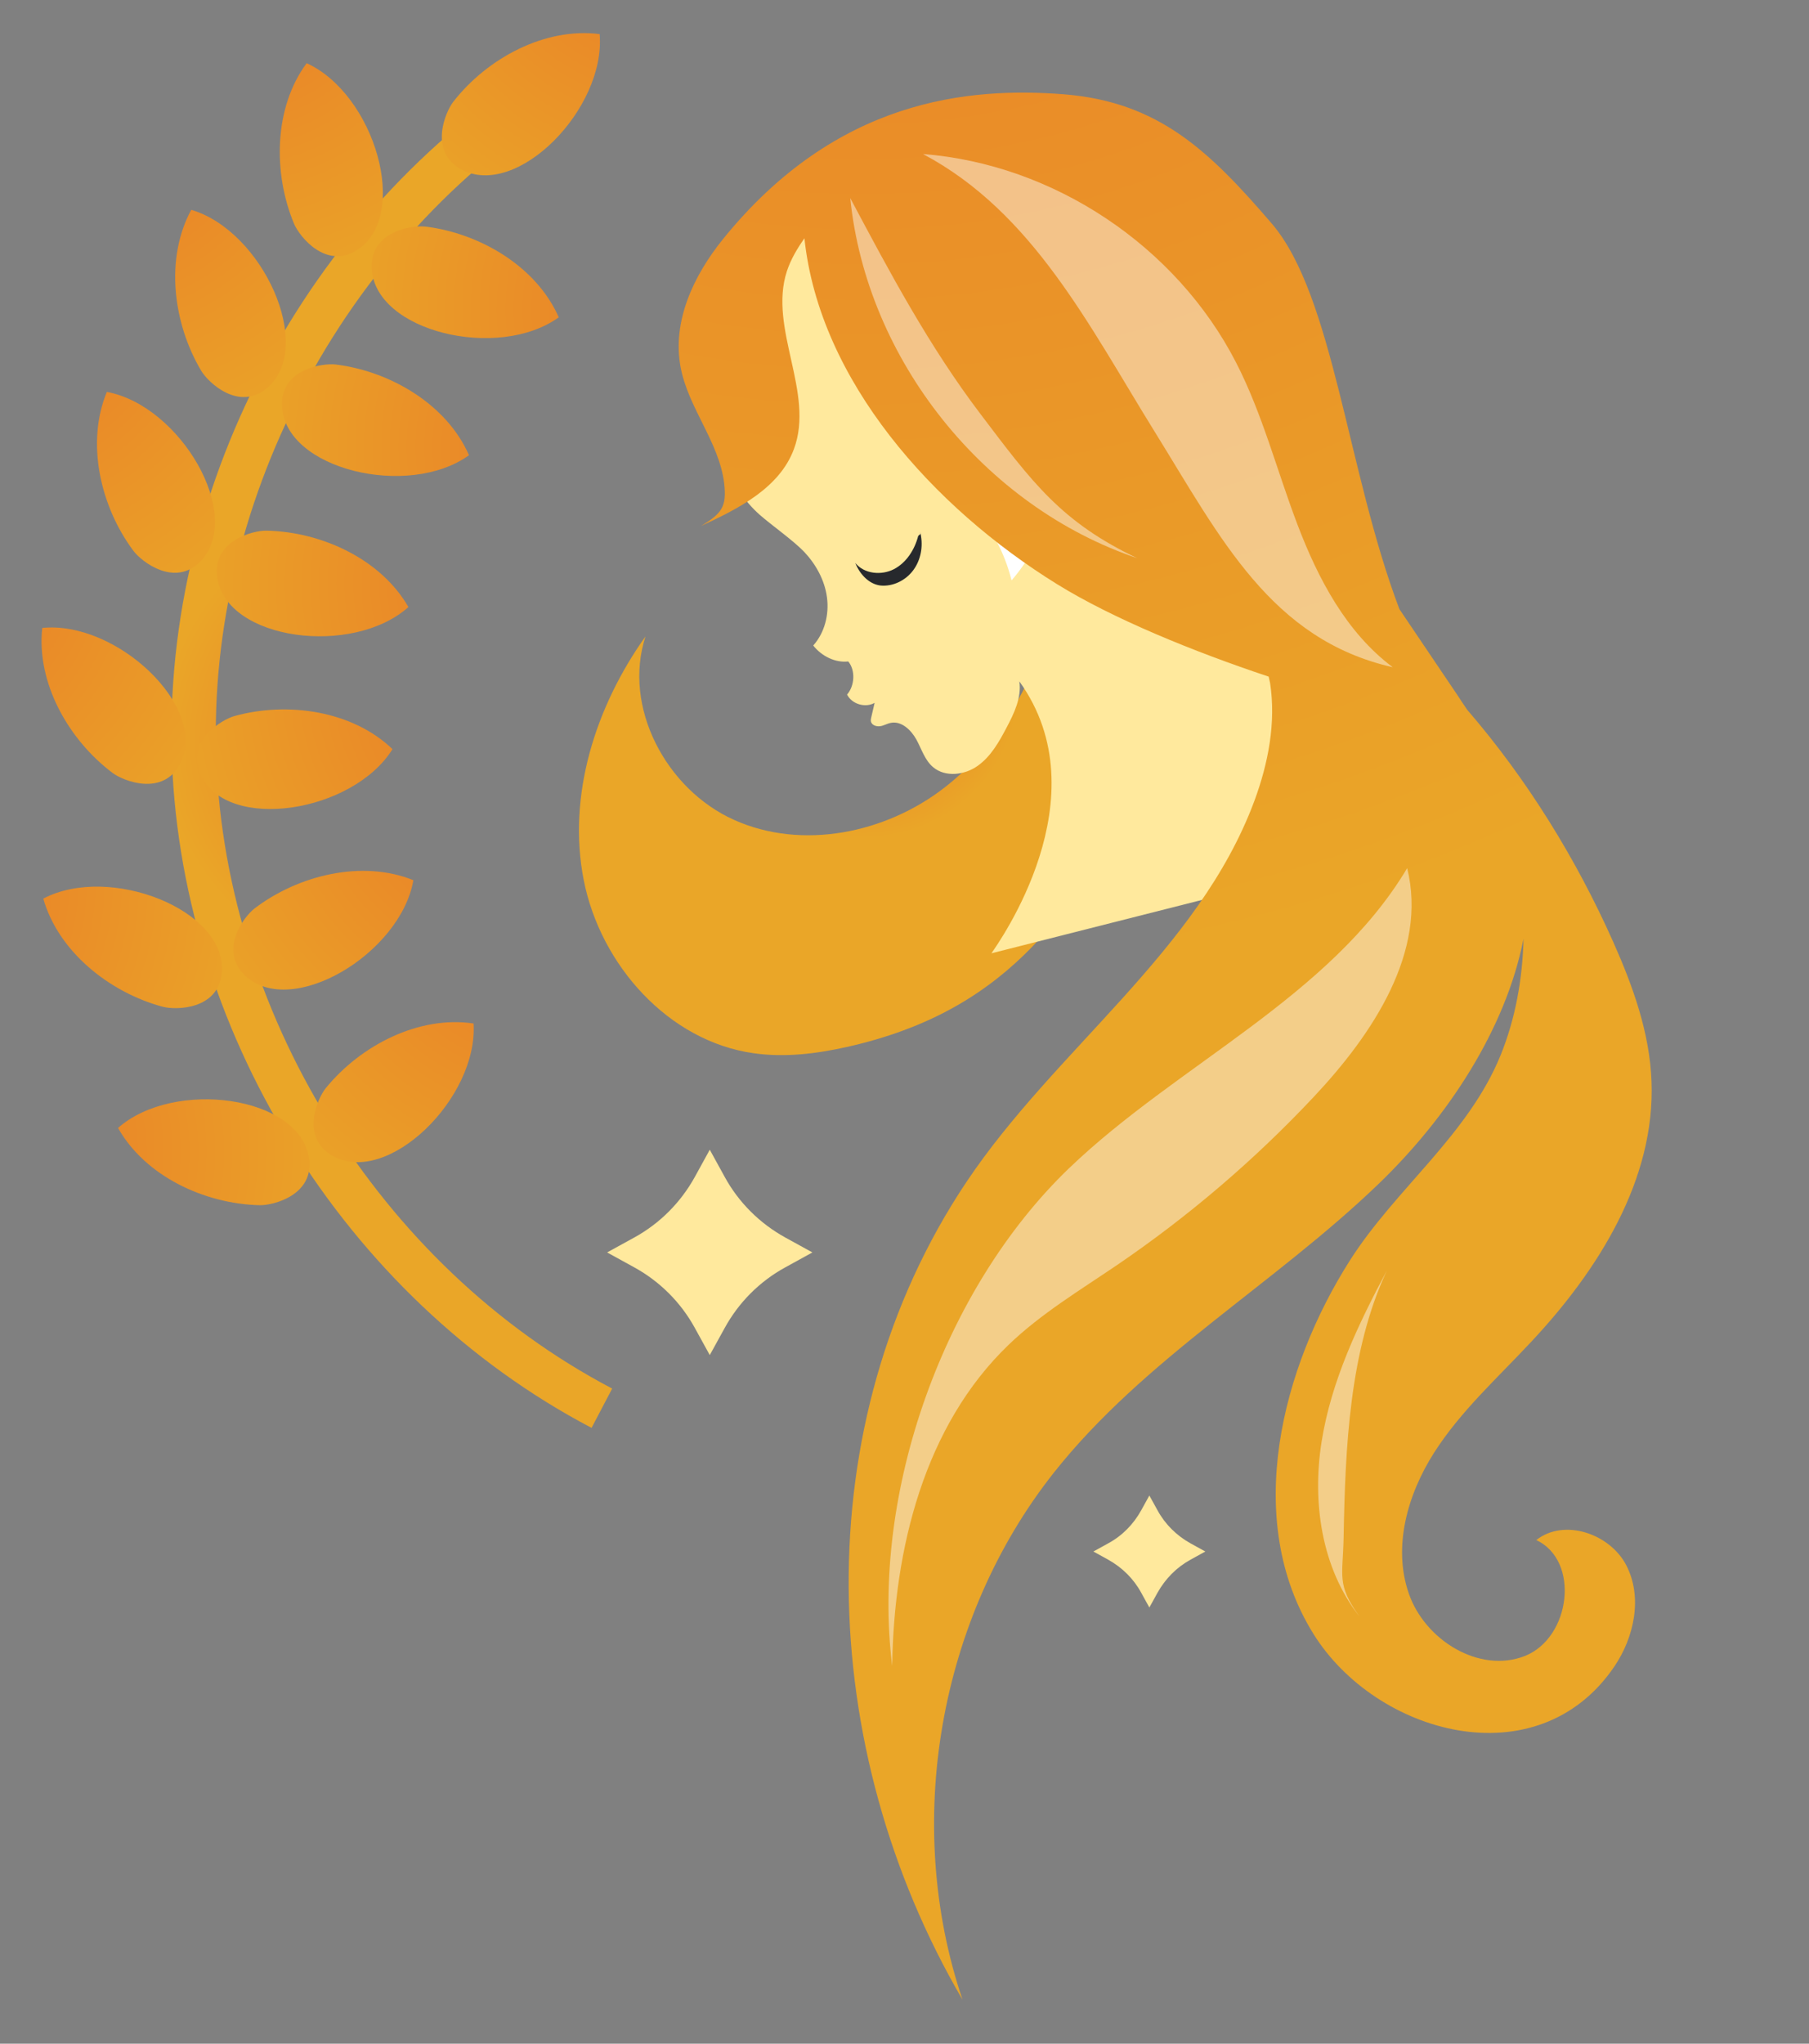 <svg width="31" height="35" viewBox="0 0 31 35" fill="none" xmlns="http://www.w3.org/2000/svg">
<rect x="0" y="0" width="31" height="35" fill="#808080" stroke="none"/>
<path d="M18.097 10.261C17.813 11.504 17.193 12.707 16.184 13.489C15.176 14.271 13.748 14.564 12.583 14.043C11.418 13.524 10.665 12.11 11.062 10.899C10.204 12.101 9.717 13.628 10.004 15.077C10.291 16.526 11.456 17.835 12.919 18.038C13.449 18.113 13.988 18.047 14.509 17.931C15.17 17.783 15.813 17.557 16.399 17.221C18.328 16.12 19.47 13.924 19.667 11.713C19.864 9.502 19.218 7.286 18.233 5.295C18.725 6.292 18.331 9.23 18.097 10.261Z" fill="url(#paint0_radial_54_4837)"/>
<path d="M12.314 6.947C12.279 7.654 12.485 8.34 13.015 8.813C13.218 8.992 13.591 9.253 13.78 9.45C13.982 9.664 14.133 9.937 14.171 10.229C14.211 10.522 14.133 10.835 13.936 11.055C14.078 11.235 14.31 11.354 14.536 11.328C14.663 11.481 14.646 11.745 14.516 11.895C14.6 12.061 14.829 12.127 14.988 12.037C14.968 12.121 14.95 12.203 14.93 12.287C14.924 12.31 14.921 12.33 14.924 12.353C14.936 12.417 15.014 12.446 15.081 12.437C15.144 12.429 15.202 12.391 15.269 12.379C15.451 12.345 15.614 12.504 15.704 12.666C15.793 12.828 15.848 13.02 15.991 13.139C16.199 13.315 16.532 13.275 16.755 13.115C16.979 12.956 17.12 12.707 17.248 12.463C17.378 12.217 17.509 11.948 17.468 11.669C18.899 13.654 17.112 16.146 16.99 16.326L22.058 15.042C22.71 12.342 22.478 9.43 20.994 6.425C20.736 5.904 19.943 4.701 19.499 4.327C19.024 3.927 18.459 3.649 17.865 3.464C16.631 3.078 15.223 3.125 14.11 3.785C12.997 4.446 12.392 5.362 12.314 6.944V6.947Z" fill="#FFE99D"/>
<path d="M17.337 9.937C17.717 9.502 17.96 8.949 18.018 8.375C18.036 8.196 18.036 8.007 17.966 7.839C17.897 7.671 17.74 7.529 17.558 7.52C17.381 7.512 17.221 7.625 17.1 7.755C16.877 7.996 16.735 8.309 16.703 8.633C16.987 9.105 17.198 9.401 17.334 9.937H17.337Z" fill="white"/>
<path d="M15.735 9.178C15.674 9.412 15.535 9.635 15.318 9.748C15.104 9.858 14.808 9.83 14.657 9.641C14.736 9.844 14.912 10.027 15.127 10.03C15.344 10.035 15.556 9.914 15.674 9.731C15.793 9.548 15.822 9.317 15.767 9.105C15.776 9.166 15.779 9.134 15.735 9.178Z" fill="#27292D"/>
<path d="M26.32 26.371C27.084 26.725 26.916 28.046 26.134 28.359C25.349 28.669 24.413 28.084 24.141 27.287C23.865 26.49 24.12 25.592 24.575 24.879C25.03 24.166 25.665 23.596 26.241 22.978C27.392 21.75 28.368 20.197 28.301 18.516C28.27 17.69 27.985 16.896 27.649 16.14C27.012 14.709 26.169 13.344 25.143 12.156C25.088 12.075 25.033 11.994 24.981 11.913C24.648 11.42 24.314 10.925 23.981 10.432C23.086 8.074 22.851 5.063 21.794 3.829C20.727 2.589 19.861 1.746 18.233 1.615C16.601 1.488 14.336 1.691 12.391 4.093C11.887 4.716 11.514 5.504 11.664 6.292C11.795 6.987 12.322 7.57 12.409 8.271C12.458 8.682 12.368 8.792 12.015 9.007C12.658 8.711 13.359 8.355 13.605 7.691C13.965 6.724 13.165 5.625 13.484 4.646C13.553 4.437 13.663 4.255 13.785 4.081C14.043 6.521 15.99 8.691 18.117 10.006C19.064 10.592 20.446 11.157 21.741 11.588C21.747 11.626 21.759 11.661 21.765 11.698C21.869 12.377 21.733 13.075 21.495 13.718C20.539 16.288 18.085 17.966 16.561 20.243C13.788 24.389 13.976 29.941 16.494 34.246C15.474 31.233 16.083 27.718 18.059 25.221C19.606 23.268 21.843 21.993 23.637 20.263C24.807 19.133 25.801 17.633 26.108 16.077C26.091 16.766 25.969 17.444 25.717 18.067C25.16 19.441 23.915 20.356 23.132 21.587C21.968 23.416 21.287 26.018 22.506 27.979C23.578 29.703 26.346 30.48 27.664 28.541C28.006 28.037 28.151 27.354 27.87 26.809C27.591 26.267 26.806 25.997 26.328 26.374L26.32 26.371Z" fill="url(#paint1_radial_54_4837)"/>
<path opacity="0.45" d="M23.866 11.426C23.072 10.832 22.588 9.914 22.235 8.986C21.881 8.059 21.635 7.088 21.18 6.205C20.154 4.211 18.053 2.812 15.817 2.638C17.706 3.641 18.665 5.585 19.792 7.401C20.919 9.218 21.78 10.951 23.863 11.426H23.866Z" fill="white"/>
<path opacity="0.45" d="M19.499 9.563C16.862 8.677 14.851 6.159 14.57 3.392C15.254 4.678 15.92 5.927 16.801 7.089C17.682 8.251 18.18 8.94 19.496 9.563H19.499Z" fill="white"/>
<path opacity="0.45" d="M15.289 28.53C15.318 26.527 15.839 24.415 17.288 23.027C17.844 22.494 18.511 22.094 19.145 21.663C20.368 20.831 21.501 19.863 22.515 18.783C23.523 17.711 24.468 16.297 24.114 14.868C22.799 17.073 20.177 18.226 18.322 20.005C16.169 22.071 14.921 25.569 15.289 28.53Z" fill="white"/>
<path opacity="0.45" d="M23.294 27.681C22.645 26.855 22.483 25.725 22.648 24.688C22.813 23.651 23.271 22.686 23.767 21.758C23.12 23.135 23.054 24.804 23.025 26.322C23.013 27 22.9 27.13 23.294 27.681Z" fill="white"/>
<path d="M9.88 1.204C5.841 3.525 3.23 8.135 3.32 12.791C3.41 17.447 6.194 21.955 10.314 24.117" stroke="url(#paint2_radial_54_4837)" stroke-width="0.76" stroke-miterlimit="10"/>
<path d="M10.276 0.584C9.338 0.465 8.353 0.995 7.77 1.74C7.625 1.925 7.347 2.601 7.906 2.902C8.862 3.415 10.381 1.859 10.276 0.587V0.584Z" fill="url(#paint3_radial_54_4837)"/>
<path d="M5.255 1.082C4.693 1.841 4.675 2.962 5.04 3.835C5.133 4.052 5.585 4.623 6.121 4.281C7.034 3.698 6.42 1.612 5.255 1.082Z" fill="url(#paint4_radial_54_4837)"/>
<path d="M9.575 5.434C9.195 4.568 8.231 3.997 7.295 3.881C7.06 3.852 6.339 3.962 6.37 4.597C6.423 5.681 8.541 6.182 9.575 5.434Z" fill="url(#paint5_radial_54_4837)"/>
<path d="M3.277 3.594C2.825 4.426 2.964 5.536 3.448 6.35C3.569 6.553 4.097 7.054 4.581 6.642C5.403 5.938 4.502 3.956 3.28 3.594H3.277Z" fill="url(#paint6_radial_54_4837)"/>
<path d="M8.037 7.796C7.658 6.929 6.693 6.359 5.757 6.243C5.522 6.214 4.801 6.324 4.833 6.958C4.885 8.042 7.003 8.543 8.037 7.796Z" fill="url(#paint7_radial_54_4837)"/>
<path d="M1.831 6.712C1.469 7.584 1.721 8.677 2.286 9.433C2.428 9.624 3.005 10.067 3.442 9.607C4.187 8.822 3.089 6.944 1.831 6.712Z" fill="url(#paint8_radial_54_4837)"/>
<path d="M7 10.398C6.53 9.578 5.516 9.108 4.569 9.088C4.331 9.082 3.627 9.268 3.723 9.896C3.888 10.969 6.043 11.247 6.997 10.398H7Z" fill="url(#paint9_radial_54_4837)"/>
<path d="M0.724 10.754C0.622 11.693 1.173 12.669 1.929 13.237C2.117 13.379 2.798 13.643 3.088 13.078C3.58 12.113 1.996 10.624 0.724 10.754Z" fill="url(#paint10_radial_54_4837)"/>
<path d="M6.725 12.829C6.044 12.174 4.937 12.011 4.025 12.261C3.796 12.322 3.173 12.698 3.442 13.275C3.903 14.257 6.05 13.915 6.725 12.831V12.829Z" fill="url(#paint11_radial_54_4837)"/>
<path d="M0.741 15.387C0.999 16.297 1.874 16.995 2.786 17.241C3.015 17.302 3.742 17.294 3.8 16.662C3.899 15.581 1.871 14.793 0.741 15.39V15.387Z" fill="url(#paint12_radial_54_4837)"/>
<path d="M7.084 15.074C6.209 14.721 5.119 14.984 4.366 15.555C4.178 15.697 3.74 16.279 4.204 16.711C4.998 17.45 6.864 16.332 7.084 15.074Z" fill="url(#paint13_radial_54_4837)"/>
<path d="M2.024 19.319C2.488 20.142 3.502 20.617 4.447 20.64C4.684 20.646 5.388 20.466 5.296 19.837C5.139 18.765 2.983 18.473 2.024 19.316V19.319Z" fill="url(#paint14_radial_54_4837)"/>
<path d="M8.115 17.528C7.179 17.389 6.185 17.899 5.585 18.632C5.435 18.815 5.145 19.484 5.699 19.794C6.643 20.327 8.196 18.803 8.115 17.528Z" fill="url(#paint15_radial_54_4837)"/>
<path d="M11.908 20.154L12.163 19.69L12.418 20.154C12.658 20.594 13.021 20.953 13.458 21.194L13.922 21.449L13.458 21.704C13.018 21.944 12.658 22.306 12.418 22.744L12.163 23.207L11.908 22.744C11.667 22.303 11.305 21.944 10.868 21.704L10.404 21.449L10.868 21.194C11.308 20.953 11.667 20.591 11.908 20.154Z" fill="#FFE99D"/>
<path d="M19.557 25.864L19.696 25.612L19.835 25.864C19.966 26.105 20.163 26.299 20.403 26.432L20.655 26.571L20.403 26.71C20.163 26.841 19.969 27.038 19.835 27.278L19.696 27.53L19.557 27.278C19.427 27.038 19.23 26.844 18.989 26.71L18.737 26.571L18.989 26.432C19.23 26.302 19.424 26.105 19.557 25.864Z" fill="#FFE99D"/>
<defs>
<radialGradient id="paint0_radial_54_4837" cx="0" cy="0" r="1" gradientUnits="userSpaceOnUse" gradientTransform="translate(14.811 11.684) scale(5.688 5.688)">
<stop offset="0.17" stop-color="#EA8928"/>
<stop offset="0.47" stop-color="#EAA628"/>
<stop offset="0.93" stop-color="#EAA628"/>
</radialGradient>
<radialGradient id="paint1_radial_54_4837" cx="0" cy="0" r="1" gradientUnits="userSpaceOnUse" gradientTransform="translate(14.863 -9.948) scale(57.033 57.033)">
<stop offset="0.17" stop-color="#EA8928"/>
<stop offset="0.47" stop-color="#EAA628"/>
<stop offset="0.93" stop-color="#EAA628"/>
</radialGradient>
<radialGradient id="paint2_radial_54_4837" cx="0" cy="0" r="1" gradientUnits="userSpaceOnUse" gradientTransform="translate(6.785 12.663) scale(8.553 8.553)">
<stop offset="0.17" stop-color="#EA8928"/>
<stop offset="0.47" stop-color="#EAA628"/>
<stop offset="0.93" stop-color="#EAA628"/>
</radialGradient>
<radialGradient id="paint3_radial_54_4837" cx="0" cy="0" r="1" gradientUnits="userSpaceOnUse" gradientTransform="translate(11.482 -1.746) scale(14.244 14.244)">
<stop offset="0.17" stop-color="#EA8928"/>
<stop offset="0.47" stop-color="#EAA628"/>
<stop offset="0.93" stop-color="#EAA628"/>
</radialGradient>
<radialGradient id="paint4_radial_54_4837" cx="0" cy="0" r="1" gradientUnits="userSpaceOnUse" gradientTransform="translate(3.808 -1.103) rotate(-60.79) scale(14.244 14.244)">
<stop offset="0.17" stop-color="#EA8928"/>
<stop offset="0.47" stop-color="#EAA628"/>
<stop offset="0.93" stop-color="#EAA628"/>
</radialGradient>
<radialGradient id="paint5_radial_54_4837" cx="0" cy="0" r="1" gradientUnits="userSpaceOnUse" gradientTransform="translate(12.188 5.269) rotate(59.01) scale(14.244 14.244)">
<stop offset="0.17" stop-color="#EA8928"/>
<stop offset="0.47" stop-color="#EAA628"/>
<stop offset="0.93" stop-color="#EAA628"/>
</radialGradient>
<radialGradient id="paint6_radial_54_4837" cx="0" cy="0" r="1" gradientUnits="userSpaceOnUse" gradientTransform="translate(1.544 1.635) rotate(-68.79) scale(14.244 14.244)">
<stop offset="0.17" stop-color="#EA8928"/>
<stop offset="0.47" stop-color="#EAA628"/>
<stop offset="0.93" stop-color="#EAA628"/>
</radialGradient>
<radialGradient id="paint7_radial_54_4837" cx="0" cy="0" r="1" gradientUnits="userSpaceOnUse" gradientTransform="translate(10.649 7.63) rotate(59.01) scale(14.244 14.244)">
<stop offset="0.17" stop-color="#EA8928"/>
<stop offset="0.47" stop-color="#EAA628"/>
<stop offset="0.93" stop-color="#EAA628"/>
</radialGradient>
<radialGradient id="paint8_radial_54_4837" cx="0" cy="0" r="1" gradientUnits="userSpaceOnUse" gradientTransform="translate(-0.109 4.93) rotate(-74.73) scale(14.244 14.244)">
<stop offset="0.17" stop-color="#EA8928"/>
<stop offset="0.47" stop-color="#EAA628"/>
<stop offset="0.93" stop-color="#EAA628"/>
</radialGradient>
<radialGradient id="paint9_radial_54_4837" cx="0" cy="0" r="1" gradientUnits="userSpaceOnUse" gradientTransform="translate(9.582 9.96) rotate(53.06) scale(14.244 14.244)">
<stop offset="0.17" stop-color="#EA8928"/>
<stop offset="0.47" stop-color="#EAA628"/>
<stop offset="0.93" stop-color="#EAA628"/>
</radialGradient>
<radialGradient id="paint10_radial_54_4837" cx="0" cy="0" r="1" gradientUnits="userSpaceOnUse" gradientTransform="translate(-1.627 9.594) rotate(-91.14) scale(14.244)">
<stop offset="0.17" stop-color="#EA8928"/>
<stop offset="0.47" stop-color="#EAA628"/>
<stop offset="0.93" stop-color="#EAA628"/>
</radialGradient>
<radialGradient id="paint11_radial_54_4837" cx="0" cy="0" r="1" gradientUnits="userSpaceOnUse" gradientTransform="translate(9.086 11.687) rotate(36.66) scale(14.244)">
<stop offset="0.17" stop-color="#EA8928"/>
<stop offset="0.47" stop-color="#EAA628"/>
<stop offset="0.93" stop-color="#EAA628"/>
</radialGradient>
<radialGradient id="paint12_radial_54_4837" cx="0" cy="0" r="1" gradientUnits="userSpaceOnUse" gradientTransform="translate(-1.886 15.188) rotate(-113.07) scale(14.244 14.244)">
<stop offset="0.17" stop-color="#EA8928"/>
<stop offset="0.47" stop-color="#EAA628"/>
<stop offset="0.93" stop-color="#EAA628"/>
</radialGradient>
<radialGradient id="paint13_radial_54_4837" cx="0" cy="0" r="1" gradientUnits="userSpaceOnUse" gradientTransform="translate(8.841 13.134) rotate(14.73) scale(14.244 14.244)">
<stop offset="0.17" stop-color="#EA8928"/>
<stop offset="0.47" stop-color="#EAA628"/>
<stop offset="0.93" stop-color="#EAA628"/>
</radialGradient>
<radialGradient id="paint14_radial_54_4837" cx="0" cy="0" r="1" gradientUnits="userSpaceOnUse" gradientTransform="translate(-0.575 19.734) rotate(-126.61) scale(14.244 14.244)">
<stop offset="0.17" stop-color="#EA8928"/>
<stop offset="0.47" stop-color="#EAA628"/>
<stop offset="0.93" stop-color="#EAA628"/>
</radialGradient>
<radialGradient id="paint15_radial_54_4837" cx="0" cy="0" r="1" gradientUnits="userSpaceOnUse" gradientTransform="translate(9.37 15.227) rotate(1.19) scale(14.244 14.244)">
<stop offset="0.17" stop-color="#EA8928"/>
<stop offset="0.47" stop-color="#EAA628"/>
<stop offset="0.93" stop-color="#EAA628"/>
</radialGradient>
</defs>
</svg>

